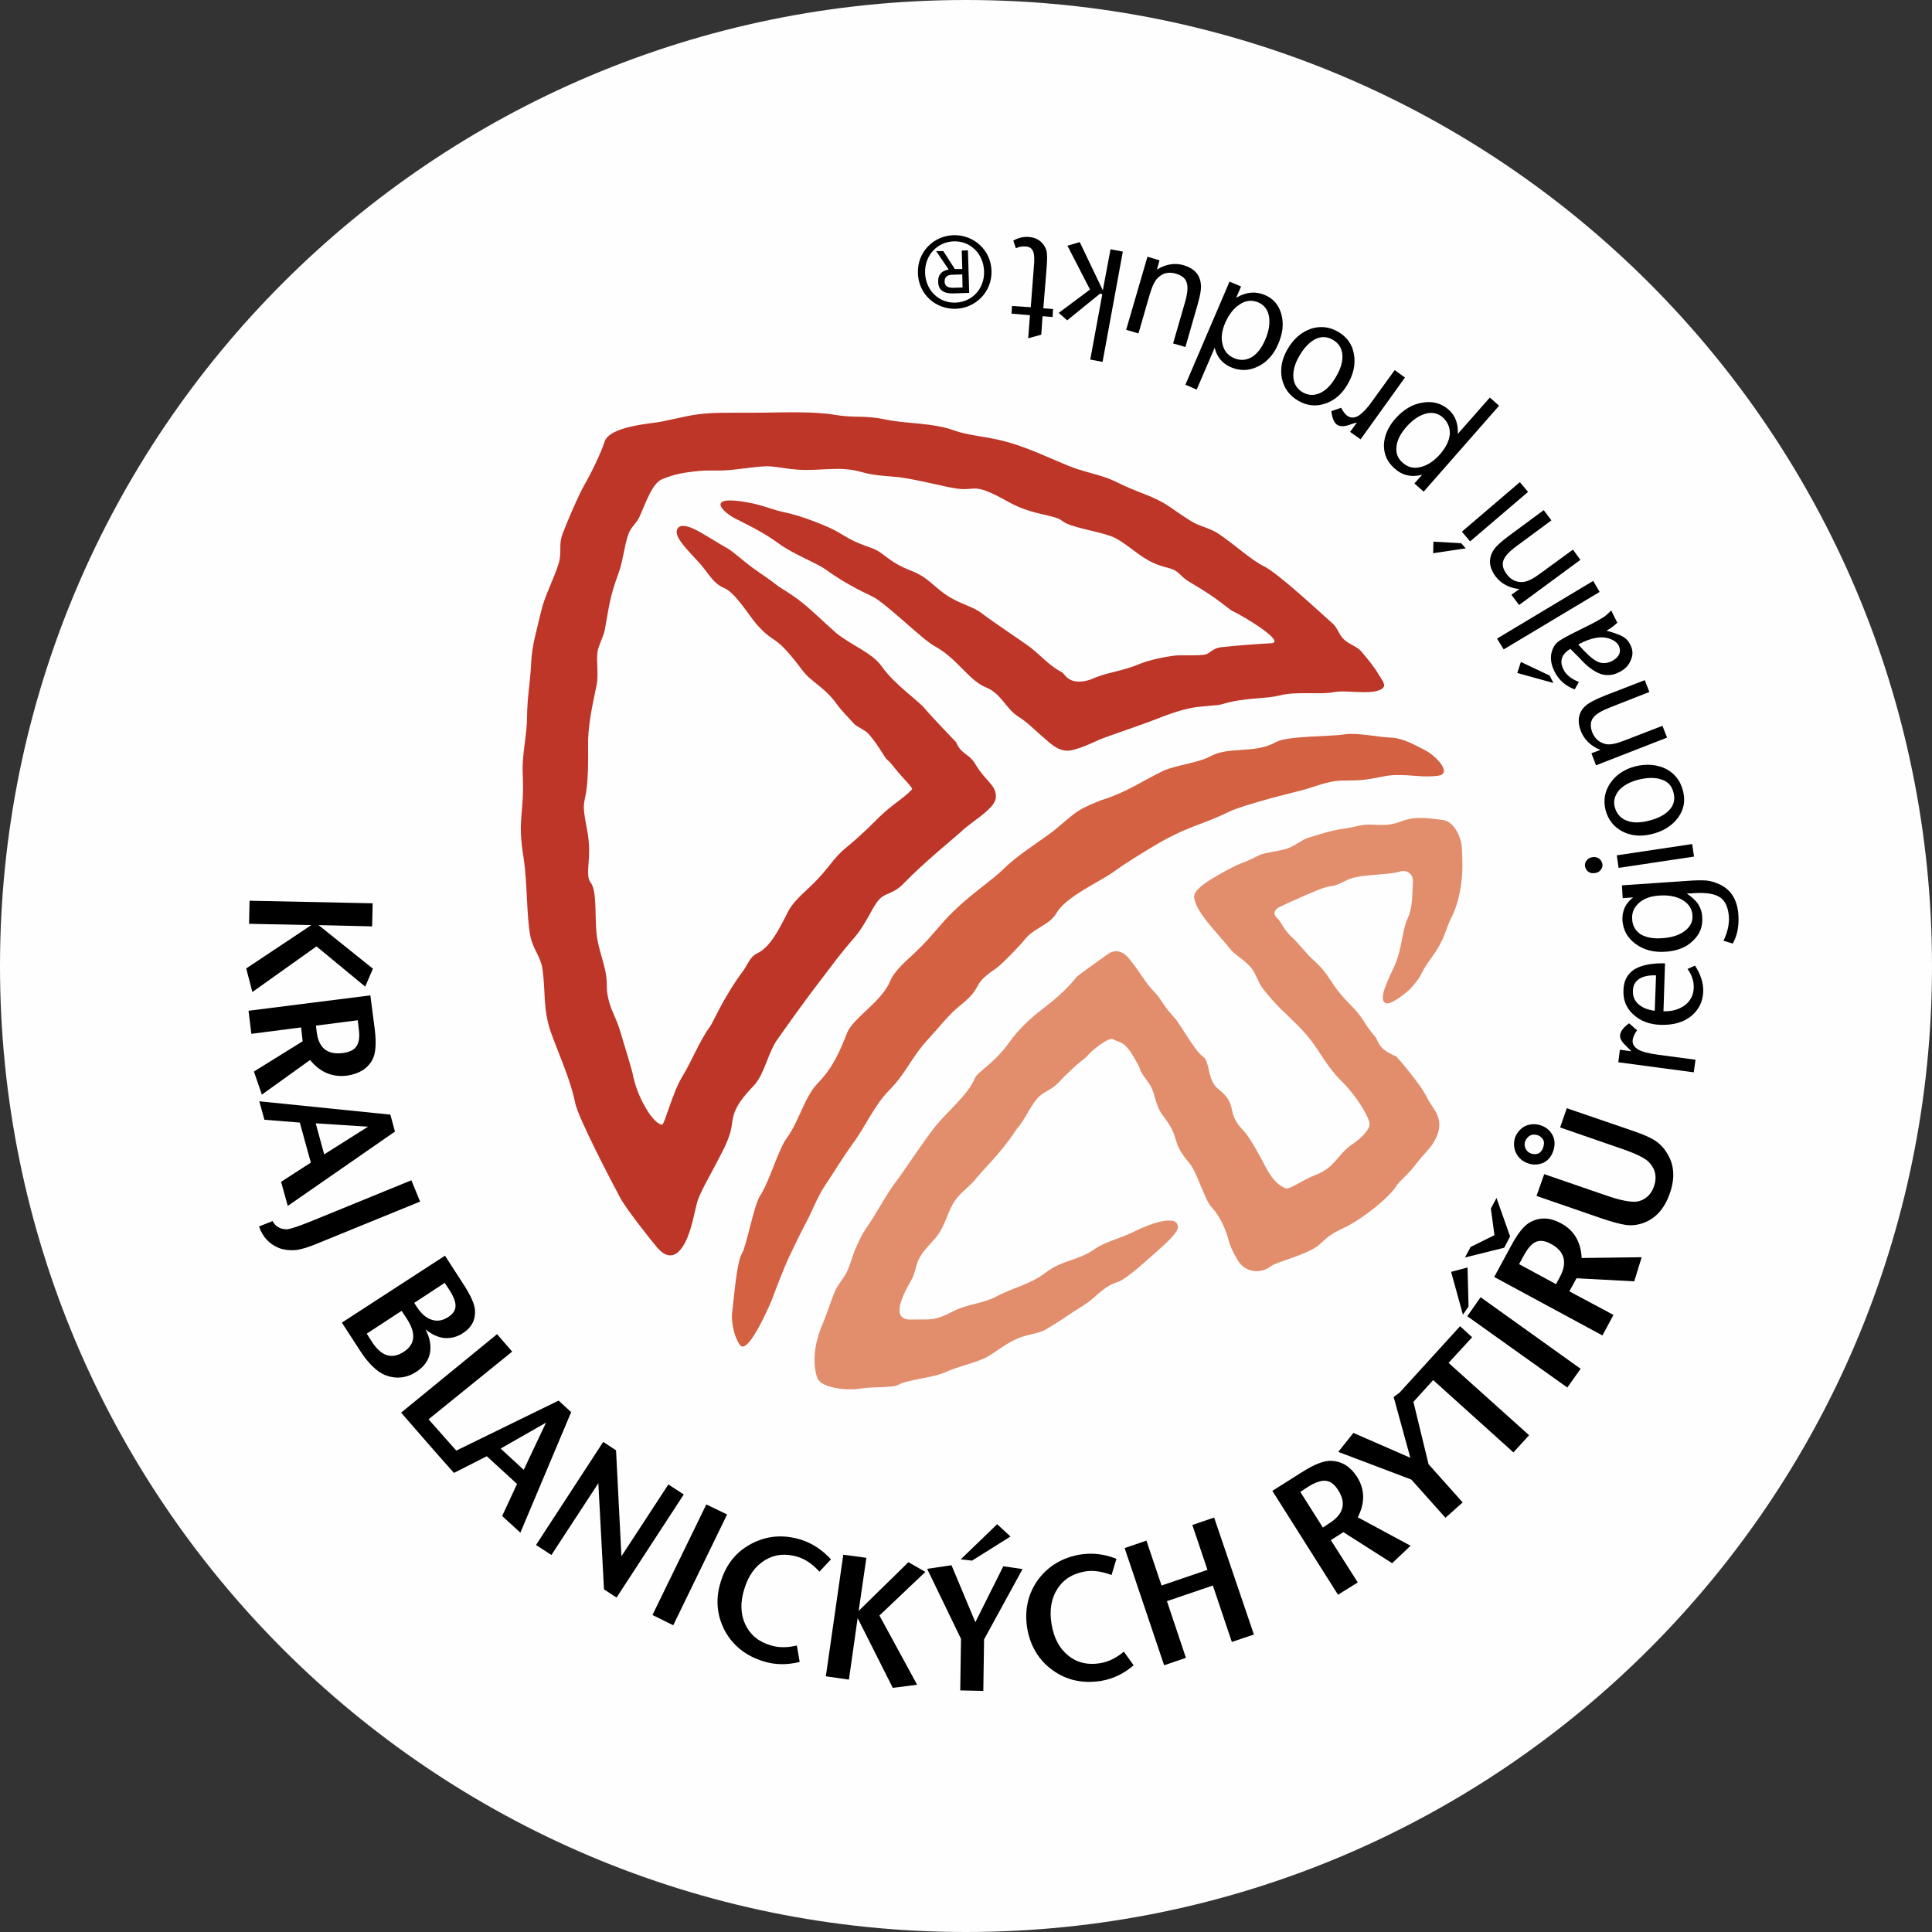 <?xml version="1.0" encoding="UTF-8"?>
<!DOCTYPE svg PUBLIC "-//W3C//DTD SVG 1.1//EN" "http://www.w3.org/Graphics/SVG/1.1/DTD/svg11.dtd">
<!-- Creator: CorelDRAW 2018 (64 bitů) -->
<svg xmlns="http://www.w3.org/2000/svg" xml:space="preserve" width="317px" height="317px" version="1.1" style="shape-rendering:geometricPrecision; text-rendering:geometricPrecision; image-rendering:optimizeQuality; fill-rule:evenodd; clip-rule:evenodd"
viewBox="0 0 75.33 75.33"
 xmlns:xlink="http://www.w3.org/1999/xlink">
 <rect x="0" y="0" width="75.33" height="75.33" fill="#333333" stroke="none"/>
 <defs>
  <style type="text/css">
   <![CDATA[
    .fil1 {fill:black}
    .fil2 {fill:#BD3627}
    .fil4 {fill:#D36142}
    .fil3 {fill:#E28E6D}
    .fil0 {fill:#FEFEFE}
   ]]>
  </style>
 </defs>
 <g id="Vrstva_x0020_1">
  <path class="fil0" d="M37.66 0c20.81,0 37.67,16.86 37.67,37.67 0,20.8 -16.86,37.66 -37.67,37.66 -20.8,0 -37.66,-16.86 -37.66,-37.66 0,-20.81 16.86,-37.67 37.66,-37.67z"/>
  <path class="fil1" d="M40.68 12.02l0.13 -1.6c0.02,-0.26 0.02,-0.44 0.01,-0.55 -0.01,-0.11 -0.05,-0.21 -0.12,-0.31 -0.13,-0.19 -0.32,-0.3 -0.58,-0.32 -0.2,-0.02 -0.41,0.03 -0.61,0.14l0.1 0.3c0.12,-0.06 0.25,-0.08 0.38,-0.07 0.15,0.01 0.24,0.07 0.29,0.19 0.05,0.11 0.06,0.32 0.03,0.62l-0.12 1.56 -0.73 -0.05 -0.02 0.3 0.72 0.06 -0.07 0.9 0.51 -0.14 0.05 -0.72 0.39 0.03 0.02 -0.31 -0.38 -0.03z"/>
  <polygon class="fil1" points="43.3,9.72 43,11.32 42.1,9.44 41.62,9.58 42.5,11.29 41.28,12.2 41.61,12.49 42.89,11.45 42.98,11.47 42.51,14.02 42.99,14.11 43.78,9.81 "/>
  <path class="fil1" d="M44.39 13l0.43 -1.49c0.1,-0.34 0.2,-0.56 0.32,-0.67 0.2,-0.2 0.43,-0.25 0.71,-0.17 0.23,0.07 0.37,0.18 0.42,0.35 0.06,0.17 0.03,0.43 -0.07,0.78l-0.46 1.59 0.48 0.14 0.46 -1.6c0.12,-0.41 0.17,-0.7 0.14,-0.87 -0.04,-0.36 -0.27,-0.6 -0.67,-0.72 -0.35,-0.1 -0.7,-0.04 -1.04,0.17l0.1 -0.36 -0.47 -0.14 -0.83 2.85 0.48 0.14z"/>
  <path class="fil1" d="M47.67 13.43c-0.07,-0.25 -0.03,-0.53 0.1,-0.84 0.15,-0.34 0.34,-0.58 0.58,-0.73 0.23,-0.15 0.47,-0.17 0.71,-0.07 0.23,0.1 0.37,0.28 0.42,0.55 0.04,0.27 0,0.57 -0.15,0.91 -0.14,0.33 -0.32,0.55 -0.53,0.68 -0.22,0.12 -0.45,0.14 -0.69,0.03 -0.23,-0.1 -0.38,-0.27 -0.44,-0.53zm-0.31 0.13c0.09,0.36 0.3,0.62 0.64,0.76 0.35,0.15 0.7,0.14 1.05,-0.03 0.35,-0.17 0.61,-0.46 0.79,-0.88 0.18,-0.42 0.22,-0.8 0.12,-1.16 -0.1,-0.36 -0.31,-0.61 -0.65,-0.75 -0.35,-0.15 -0.72,-0.12 -1.11,0.11l0.19 -0.44 -0.45 -0.19 -1.72 4.02 0.44 0.19 0.7 -1.63z"/>
  <path class="fil1" d="M50.43 14.72c-0.02,-0.26 0.05,-0.53 0.23,-0.84 0.19,-0.33 0.4,-0.54 0.63,-0.66 0.23,-0.11 0.46,-0.1 0.68,0.03 0.23,0.13 0.35,0.33 0.37,0.58 0.02,0.26 -0.06,0.55 -0.26,0.88 -0.18,0.31 -0.39,0.52 -0.62,0.62 -0.23,0.1 -0.46,0.09 -0.68,-0.04 -0.21,-0.13 -0.33,-0.32 -0.35,-0.57zm1.23 1.02c0.37,-0.12 0.66,-0.37 0.88,-0.75 0.24,-0.41 0.32,-0.8 0.25,-1.18 -0.06,-0.38 -0.27,-0.67 -0.61,-0.87 -0.34,-0.2 -0.7,-0.24 -1.07,-0.12 -0.37,0.13 -0.67,0.39 -0.9,0.78 -0.23,0.39 -0.3,0.77 -0.23,1.15 0.08,0.38 0.29,0.67 0.63,0.87 0.34,0.2 0.69,0.24 1.05,0.12z"/>
  <path class="fil1" d="M54.38 14.43l-0.84 1.16c-0.22,0.32 -0.42,0.52 -0.57,0.62 -0.16,0.09 -0.3,0.1 -0.44,0 -0.09,-0.06 -0.16,-0.17 -0.24,-0.31l-0.38 0.13c0.03,0.26 0.1,0.44 0.22,0.53 0.11,0.07 0.26,0.08 0.47,0.01l0.11 -0.04 0.2 -0.06 -0.27 0.37 0.41 0.29 1.73 -2.41 -0.4 -0.29z"/>
  <path class="fil1" d="M54.45 17.42c0.02,-0.25 0.15,-0.5 0.38,-0.77 0.25,-0.28 0.5,-0.45 0.76,-0.52 0.25,-0.07 0.47,-0.02 0.66,0.14 0.2,0.18 0.29,0.4 0.28,0.65 -0.02,0.26 -0.15,0.52 -0.38,0.79 -0.24,0.27 -0.5,0.44 -0.76,0.5 -0.27,0.07 -0.5,0.01 -0.7,-0.17 -0.19,-0.16 -0.27,-0.37 -0.24,-0.62zm4 -1.6l-0.36 -0.32 -1.25 1.42c0.02,-0.41 -0.1,-0.72 -0.35,-0.94 -0.29,-0.26 -0.64,-0.35 -1.03,-0.28 -0.39,0.06 -0.74,0.27 -1.06,0.63 -0.29,0.33 -0.43,0.68 -0.44,1.03 0,0.36 0.13,0.66 0.42,0.91 0.3,0.27 0.66,0.35 1.07,0.24l-0.3 0.34 0.36 0.32 2.94 -3.35z"/>
  <path class="fil1" d="M55.89 21.12l-0.01 0.45 1.27 -0.19 -0.18 -0.2 -1.08 -0.06zm3.37 -2.32l-2.26 1.93 0.32 0.38 2.26 -1.93 -0.32 -0.38z"/>
  <path class="fil1" d="M61.33 21.43l-1.26 0.92c-0.28,0.21 -0.5,0.32 -0.66,0.34 -0.27,0.03 -0.49,-0.07 -0.66,-0.3 -0.15,-0.2 -0.19,-0.37 -0.13,-0.54 0.06,-0.17 0.24,-0.36 0.53,-0.57l1.34 -0.99 -0.3 -0.4 -1.34 0.99c-0.34,0.25 -0.56,0.46 -0.64,0.61 -0.18,0.31 -0.15,0.64 0.1,0.98 0.22,0.29 0.52,0.45 0.93,0.5l-0.31 0.22 0.3 0.4 2.39 -1.76 -0.29 -0.4z"/>
  <polygon class="fil1" points="62.12,22.65 58.37,24.9 58.63,25.32 62.37,23.08 "/>
  <path class="fil1" d="M59.3 25.81l-0.14 0.43 1.41 0.39 -0.15 -0.29 -1.12 -0.53zm2.33 -0.73c0.3,-0.15 0.56,-0.22 0.79,-0.23 0.16,0 0.31,0.03 0.43,0.09 0.13,0.06 0.22,0.14 0.27,0.24 0.05,0.11 0.06,0.22 0.01,0.33 -0.05,0.11 -0.14,0.19 -0.27,0.26 -0.18,0.09 -0.35,0.11 -0.52,0.05 -0.16,-0.06 -0.35,-0.21 -0.59,-0.46l-0.21 -0.23 0.09 -0.05zm0.9 -1.02c-0.1,0.06 -0.26,0.16 -0.5,0.28l-0.78 0.39c-0.25,0.13 -0.42,0.23 -0.51,0.3 -0.08,0.06 -0.15,0.16 -0.2,0.28 -0.11,0.26 -0.09,0.56 0.08,0.89 0.17,0.33 0.43,0.55 0.78,0.68l0.16 -0.29c-0.3,-0.12 -0.5,-0.28 -0.6,-0.49 -0.16,-0.32 -0.08,-0.59 0.27,-0.8l0.32 0.32 0.17 0.18c0.26,0.26 0.5,0.42 0.73,0.49 0.22,0.06 0.45,0.04 0.68,-0.08 0.23,-0.11 0.38,-0.27 0.46,-0.48 0.09,-0.2 0.08,-0.4 -0.03,-0.6 -0.06,-0.13 -0.15,-0.23 -0.27,-0.3 -0.12,-0.07 -0.33,-0.15 -0.65,-0.24 0.16,-0.09 0.3,-0.19 0.42,-0.31l-0.24 -0.48c-0.1,0.11 -0.2,0.2 -0.29,0.26z"/>
  <path class="fil1" d="M64.82 28.3l-1.45 0.56c-0.32,0.13 -0.56,0.18 -0.72,0.16 -0.27,-0.05 -0.46,-0.2 -0.57,-0.47 -0.08,-0.23 -0.07,-0.41 0.03,-0.55 0.1,-0.15 0.32,-0.28 0.65,-0.41l1.55 -0.61 -0.18 -0.46 -1.55 0.6c-0.4,0.16 -0.66,0.3 -0.78,0.42 -0.26,0.25 -0.31,0.58 -0.16,0.97 0.14,0.34 0.39,0.58 0.76,0.73l-0.35 0.13 0.18 0.47 2.77 -1.08 -0.18 -0.46z"/>
  <path class="fil1" d="M63.12 30.82c0.17,-0.19 0.42,-0.33 0.76,-0.42 0.37,-0.09 0.68,-0.09 0.92,0 0.24,0.08 0.39,0.25 0.45,0.5 0.07,0.26 0.02,0.48 -0.15,0.67 -0.17,0.19 -0.44,0.34 -0.81,0.43 -0.35,0.09 -0.65,0.09 -0.88,-0.01 -0.23,-0.09 -0.38,-0.27 -0.45,-0.52 -0.06,-0.24 0,-0.45 0.16,-0.65zm0.14 1.6c0.34,0.17 0.72,0.21 1.15,0.1 0.45,-0.11 0.79,-0.33 1.02,-0.64 0.23,-0.32 0.29,-0.66 0.19,-1.05 -0.1,-0.39 -0.32,-0.67 -0.66,-0.85 -0.35,-0.17 -0.75,-0.21 -1.2,-0.1 -0.42,0.11 -0.75,0.33 -0.97,0.65 -0.22,0.32 -0.28,0.67 -0.19,1.05 0.1,0.38 0.32,0.66 0.66,0.84z"/>
  <path class="fil1" d="M61.93 33.99c0.07,0.05 0.16,0.07 0.26,0.05 0.09,-0.01 0.17,-0.05 0.22,-0.12 0.06,-0.07 0.08,-0.14 0.07,-0.23 -0.02,-0.09 -0.06,-0.16 -0.13,-0.21 -0.08,-0.06 -0.16,-0.07 -0.25,-0.06 -0.1,0.01 -0.18,0.06 -0.23,0.12 -0.06,0.07 -0.08,0.15 -0.07,0.24 0.02,0.09 0.06,0.16 0.13,0.21zm4.05 -1.08l-2.94 0.44 0.07 0.49 2.94 -0.44 -0.07 -0.49z"/>
  <path class="fil1" d="M63.9 35.21c0.19,-0.17 0.45,-0.27 0.78,-0.29 0.37,-0.03 0.68,0.03 0.92,0.17 0.24,0.14 0.37,0.34 0.39,0.59 0.02,0.25 -0.08,0.45 -0.3,0.62 -0.21,0.16 -0.51,0.26 -0.88,0.28 -0.35,0.03 -0.63,-0.03 -0.84,-0.15 -0.2,-0.14 -0.32,-0.33 -0.33,-0.59 -0.02,-0.25 0.07,-0.46 0.26,-0.63zm-0.22 -0.22c-0.3,0.23 -0.44,0.53 -0.42,0.9 0.03,0.38 0.2,0.69 0.52,0.92 0.32,0.23 0.7,0.33 1.15,0.3 0.46,-0.03 0.82,-0.17 1.08,-0.43 0.27,-0.25 0.39,-0.56 0.36,-0.93 -0.01,-0.2 -0.07,-0.36 -0.16,-0.5 -0.09,-0.14 -0.24,-0.27 -0.44,-0.41l0.21 -0.01c0.5,-0.04 0.86,0.01 1.07,0.15 0.21,0.13 0.33,0.39 0.36,0.75 0.02,0.3 -0.05,0.62 -0.21,0.95l0.36 0.11c0.18,-0.31 0.25,-0.69 0.22,-1.12 -0.04,-0.6 -0.3,-1 -0.76,-1.2 -0.17,-0.08 -0.33,-0.12 -0.5,-0.14 -0.16,-0.01 -0.42,-0.01 -0.79,0.02l-2.49 0.17 0.03 0.5 0.41 -0.03z"/>
  <path class="fil1" d="M64.52 39.41c-0.27,-0.03 -0.48,-0.12 -0.63,-0.25 -0.16,-0.14 -0.23,-0.31 -0.22,-0.53 0,-0.2 0.08,-0.35 0.24,-0.46 0.15,-0.1 0.37,-0.15 0.66,-0.14l-0.05 1.38zm0.4 -1.85c-0.52,-0.01 -0.92,0.07 -1.2,0.24 -0.27,0.18 -0.41,0.44 -0.42,0.8 -0.02,0.39 0.11,0.71 0.39,0.96 0.27,0.25 0.63,0.39 1.08,0.4 0.48,0.01 0.87,-0.1 1.17,-0.34 0.3,-0.25 0.46,-0.57 0.47,-0.97 0.01,-0.32 -0.1,-0.66 -0.32,-1l-0.29 0.13c0.17,0.24 0.25,0.49 0.24,0.74 -0.01,0.27 -0.12,0.5 -0.34,0.67 -0.23,0.17 -0.5,0.25 -0.84,0.24l0.06 -1.87z"/>
  <path class="fil1" d="M66.11 41.32l-1.43 -0.19c-0.38,-0.05 -0.65,-0.12 -0.81,-0.21 -0.16,-0.1 -0.23,-0.22 -0.21,-0.38 0.02,-0.11 0.07,-0.23 0.17,-0.37l-0.31 -0.27c-0.21,0.15 -0.33,0.3 -0.35,0.45 -0.02,0.12 0.05,0.26 0.21,0.41l0.08 0.08 0.15 0.15 -0.45 -0.06 -0.06 0.49 2.94 0.39 0.07 -0.49z"/>
  <path class="fil1" d="M62.4 47.49c0.44,0.15 0.77,0.24 0.99,0.27 0.21,0.03 0.43,0.01 0.64,-0.06 0.51,-0.17 0.87,-0.56 1.08,-1.18 0.21,-0.6 0.17,-1.12 -0.12,-1.57 -0.12,-0.2 -0.28,-0.36 -0.46,-0.48 -0.19,-0.12 -0.48,-0.25 -0.9,-0.39l-2.54 -0.87 -0.26 0.75 2.4 0.83c0.53,0.18 0.87,0.35 1.03,0.49 0.28,0.27 0.36,0.6 0.23,0.98 -0.12,0.33 -0.34,0.53 -0.66,0.59 -0.24,0.03 -0.64,-0.04 -1.21,-0.24l-2.41 -0.83 -0.3 0.85 2.49 0.86z"/>
  <path class="fil1" d="M59.12 44.97c0.1,0.19 0.25,0.32 0.46,0.39 0.2,0.07 0.4,0.06 0.59,-0.02 0.2,-0.09 0.33,-0.27 0.39,-0.46 0.07,-0.19 0.08,-0.42 -0.02,-0.61 -0.1,-0.19 -0.25,-0.32 -0.46,-0.39 -0.21,-0.07 -0.41,-0.06 -0.6,0.02 -0.19,0.09 -0.34,0.27 -0.41,0.46 -0.06,0.2 -0.05,0.43 0.05,0.61zm0.55 -0.7c0.09,-0.04 0.18,-0.04 0.28,-0.01 0.1,0.03 0.17,0.1 0.22,0.18 0.05,0.09 0.03,0.21 0,0.3 -0.03,0.09 -0.09,0.19 -0.18,0.23 -0.09,0.04 -0.19,0.04 -0.28,0.01 -0.1,-0.03 -0.17,-0.09 -0.22,-0.18 -0.05,-0.09 -0.06,-0.21 -0.02,-0.3 0.03,-0.09 0.11,-0.19 0.2,-0.23z"/>
  <path class="fil1" d="M62.91 51.27l-1.72 -0.92 0.28 -0.51 2.25 0.12 0.29 -0.94 -2.34 0.03c-0.03,-0.63 -0.3,-1.08 -0.8,-1.35 -0.42,-0.23 -0.81,-0.25 -1.18,-0.06 -0.25,0.12 -0.51,0.44 -0.79,0.97l-0.64 1.18 4.22 2.28 0.43 -0.8zm-3.68 -1.98l0.18 -0.33c0.15,-0.28 0.32,-0.48 0.48,-0.54 0.17,-0.07 0.37,-0.04 0.6,0.09 0.53,0.29 0.63,0.74 0.32,1.3l-0.14 0.26 -1.44 -0.78z"/>
  <polygon class="fil1" points="57.34,48.62 57.12,49.03 58.65,48.65 58.88,48.21 58.35,46.71 58.13,47.12 58.27,48.16 "/>
  <polygon class="fil1" points="61.63,53.37 57.73,50.58 57.21,51.32 61.11,54.1 "/>
  <polygon class="fil1" points="57.22,49.42 56.58,49.59 57.04,51.26 57.26,50.94 "/>
  <polygon class="fil1" points="59.62,55.96 56.48,53.14 57.4,52.14 56.93,51.71 54.57,54.3 54.34,54.47 54.99,56.84 52.77,55.87 52.18,56.61 55.03,57.69 56.36,59.18 57.03,58.58 55.7,57.09 55.11,54.66 55.88,53.81 59.01,56.63 "/>
  <path class="fil1" d="M50.7 58.17l0.32 -0.21c0.26,-0.16 0.51,-0.25 0.69,-0.22 0.17,0.02 0.33,0.14 0.47,0.37 0.33,0.51 0.19,0.95 -0.36,1.29l-0.24 0.16 -0.88 -1.39zm2.24 3.53l-1.05 -1.65 0.49 -0.31 1.9 1.21 0.72 -0.68 -2.06 -1.11c0.29,-0.56 0.28,-1.09 -0.03,-1.58 -0.25,-0.39 -0.58,-0.6 -0.99,-0.62 -0.28,-0.02 -0.67,0.13 -1.17,0.45l-1.14 0.72 2.56 4.05 0.77 -0.48z"/>
  <polygon class="fil1" points="46.24,64.64 45.5,62.43 47.29,61.82 48.03,64.02 48.89,63.73 47.34,59.17 46.49,59.46 47.08,61.21 45.29,61.82 44.7,60.07 43.85,60.36 45.39,64.93 "/>
  <path class="fil1" d="M42.13 60.61c-0.71,0.12 -1.26,0.45 -1.66,0.99 -0.39,0.55 -0.53,1.17 -0.42,1.88 0.12,0.7 0.45,1.25 0.99,1.64 0.55,0.4 1.18,0.53 1.89,0.42 0.47,-0.08 0.89,-0.28 1.27,-0.61l-0.38 -0.53c-0.3,0.25 -0.61,0.4 -0.93,0.45 -0.48,0.08 -0.9,-0.02 -1.24,-0.3 -0.35,-0.28 -0.56,-0.69 -0.65,-1.23 -0.09,-0.54 -0.01,-1 0.23,-1.37 0.24,-0.38 0.61,-0.6 1.09,-0.68 0.3,-0.05 0.64,0 1.02,0.14l0.19 -0.63c-0.47,-0.19 -0.94,-0.24 -1.4,-0.17z"/>
  <path class="fil1" d="M39.4 59.91l-0.52 -0.48 -1.42 1.37 0.44 0.05 1.5 -0.94zm-1.06 6.02l0.03 -2.01 1.5 -2.74 -0.75 -0.11 -1.09 2.18 -0.93 -2.22 -0.95 0.14 1.32 2.73 -0.03 2.01 0.9 0.02z"/>
  <polygon class="fil1" points="33.1,65.49 33.44,63.09 34.81,65.81 35.76,65.69 34.29,62.99 36.08,61.29 35.42,60.91 33.48,62.81 33.78,60.74 32.88,60.62 32.2,65.36 "/>
  <path class="fil1" d="M31.22 60.03c-0.69,-0.21 -1.33,-0.15 -1.92,0.16 -0.59,0.31 -0.99,0.8 -1.2,1.49 -0.21,0.67 -0.15,1.31 0.16,1.9 0.32,0.59 0.83,0.99 1.52,1.2 0.45,0.14 0.92,0.14 1.4,0.02l-0.11 -0.64c-0.38,0.09 -0.72,0.09 -1.03,-0.01 -0.47,-0.14 -0.79,-0.41 -0.98,-0.81 -0.19,-0.41 -0.2,-0.87 -0.04,-1.38 0.16,-0.53 0.43,-0.9 0.81,-1.13 0.38,-0.23 0.8,-0.27 1.27,-0.13 0.29,0.09 0.58,0.28 0.85,0.58l0.45 -0.48c-0.34,-0.37 -0.73,-0.63 -1.18,-0.77z"/>
  <polygon class="fil1" points="26.25,63.37 28.35,59.05 27.54,58.66 25.44,62.97 "/>
  <polygon class="fil1" points="21.5,60.63 23.33,57.83 23.55,61.97 24.04,62.29 26.66,58.27 26.06,57.88 24.23,60.68 24.02,56.55 23.52,56.22 20.9,60.24 "/>
  <path class="fil1" d="M19.52 56.48l1.77 -1.01 -0.87 1.84 -0.9 -0.83zm-1.82 0.95l1.28 -0.65 1.18 1.08 -0.58 1.25 0.71 0.65 1.98 -4.7 -0.49 -0.45 -3.99 1.95 -1.08 -1.22 3.26 -2.64 -0.59 -0.68 -3.74 3.06c0.68,0.78 1.37,1.58 2.06,2.35z"/>
  <path class="fil1" d="M15.66 51.11l0.21 0.32c0.36,0.56 0.32,0.99 -0.13,1.28 -0.46,0.3 -0.87,0.17 -1.23,-0.38l-0.21 -0.33 1.36 -0.89zm1.68 -1.09l0.19 0.29c0.16,0.25 0.24,0.46 0.23,0.62 0,0.16 -0.1,0.3 -0.28,0.42 -0.21,0.14 -0.43,0.18 -0.64,0.11 -0.22,-0.07 -0.41,-0.23 -0.58,-0.49l-0.11 -0.17 1.19 -0.78zm-3.31 2.63c0.32,0.5 0.65,0.82 0.97,0.96 0.43,0.17 0.84,0.13 1.23,-0.12 0.29,-0.19 0.47,-0.43 0.53,-0.71 0.06,-0.29 0.01,-0.6 -0.17,-0.95 0.24,0.2 0.48,0.31 0.73,0.34 0.26,0.02 0.5,-0.04 0.73,-0.19 0.34,-0.22 0.49,-0.51 0.47,-0.88 -0.01,-0.24 -0.16,-0.58 -0.44,-1.01l-0.73 -1.13 -4.02 2.61 0.7 1.08z"/>
  <path class="fil1" d="M12.15 47.61c-0.5,0.2 -0.79,0.3 -0.95,0.32 -0.2,0.01 -0.45,-0.07 -0.57,-0.32l-0.53 0.21c0.14,0.42 0.41,0.68 0.73,0.82 0.21,0.1 0.51,0.12 0.72,0.1 0.21,-0.03 0.49,-0.11 0.91,-0.29l3.92 -1.6 -0.34 -0.83 -3.89 1.59z"/>
  <path class="fil1" d="M12.31 43.8l2.04 0.13 -1.71 1.08 -0.33 -1.21zm-1.35 2.28l0.26 0.94 4.18 -2.9 -0.18 -0.66 -5.11 -0.52 0.2 0.72 1.38 0.11 0.43 1.56 -1.16 0.75z"/>
  <path class="fil1" d="M13.95 39.78l0.04 0.35c0.04,0.3 0.01,0.52 -0.09,0.66 -0.09,0.15 -0.27,0.23 -0.54,0.27 -0.59,0.07 -0.93,-0.19 -1.01,-0.81l-0.03 -0.26 1.63 -0.21zm-4.15 0.53l1.94 -0.25 0.06 0.54 -1.9 1.18 0.31 0.9 1.88 -1.35c0.39,0.48 0.87,0.68 1.44,0.61 0.47,-0.07 0.8,-0.27 0.99,-0.62 0.13,-0.24 0.16,-0.64 0.09,-1.2l-0.17 -1.31 -4.75 0.6 0.11 0.9z"/>
  <polygon class="fil1" points="9.71,36.02 12.14,36.07 9.6,37.76 9.84,38.68 12.34,36.9 14.24,38.47 14.54,37.77 12.42,36.07 14.51,36.12 14.53,35.22 9.73,35.12 "/>
  <path class="fil2" d="M25.63 48.65c-0.29,-0.34 -1.25,-1.56 -1.46,-1.97 -0.27,-0.51 -1.63,-3.08 -1.75,-3.7 -0.16,-0.84 -0.65,-1.92 -0.94,-2.73 -0.32,-0.92 -0.2,-1.59 -0.33,-2.47 -0.06,-0.46 -0.36,-0.76 -0.47,-1.27 -0.15,-0.75 -0.12,-2.13 -0.26,-3.03 -0.27,-1.65 0.04,-1.66 -0.04,-3.36 -0.03,-0.69 0.17,-1.47 0.17,-2.17 0.01,-0.83 0.12,-1.27 0.16,-2.09 0.03,-0.7 0.21,-1.25 0.4,-2.07 0.13,-0.55 0.49,-1.23 0.67,-1.81 0.14,-0.45 -0.01,-0.72 0.15,-1.15 0.17,-0.46 0.64,-1.55 0.86,-1.93 0.22,-0.37 0.66,-1.27 0.78,-1.67 0.19,-0.62 1.83,-0.71 2.22,-0.79 0.83,-0.17 1.2,-0.29 1.91,-0.33 0.55,-0.03 1.42,-0.01 2.07,-0.02 0.77,-0.01 2.01,-0.05 2.75,0.08 0.81,0.14 1.16,0.01 1.97,0.18 0.89,0.19 1.86,0.12 2.73,0.44 0.45,0.16 1.06,0.22 1.63,0.34 0.57,0.12 1.09,0.31 1.6,0.52 0.32,0.13 1.15,0.5 1.49,0.62 0.56,0.18 1.11,0.29 1.54,0.5 0.95,0.47 1.24,0.48 1.87,0.83 0.29,0.16 0.65,0.46 1.18,0.77 0.26,0.15 0.64,0.22 0.98,0.44 0.64,0.43 1.29,1.04 1.79,1.28 0.56,0.28 2.25,1.86 2.68,2.24 0.17,0.15 0.23,0.43 0.43,0.61 0.19,0.18 0.5,0.27 0.65,0.44 0.26,0.3 0.56,0.67 0.72,0.96 0.16,0.26 0.33,0.44 0,0.57 -0.44,0.18 -1.35,-0.02 -1.79,0.08 -0.48,0.1 -1.43,-0.04 -2.07,0.12 -0.63,0.16 -1.37,0.07 -2.28,0.35 -0.18,0.06 -0.84,0.06 -1.27,0.16 -0.62,0.13 -1.35,0.45 -1.66,0.56 -0.44,0.16 -1.43,0.5 -1.8,0.64 -0.13,0.05 -0.94,0.47 -1.33,0.45 -0.41,-0.03 -0.68,-0.34 -0.98,-0.59 -0.33,-0.29 -0.56,-0.53 -0.91,-0.75 -0.46,-0.29 -0.66,-0.9 -1.25,-1.13 -0.67,-0.27 -1.11,-1.13 -2.02,-1.62 -0.46,-0.25 -1.93,-1.71 -2.42,-1.93 -0.43,-0.2 -1.14,-0.56 -1.77,-1.02 -0.38,-0.28 -1.28,-0.61 -1.84,-1.02 -0.65,-0.48 -1.37,-0.81 -1.66,-0.96 -0.56,-0.27 -1.27,-0.97 0.43,-0.66 0.56,0.1 0.98,0.29 1.4,0.38 0.69,0.13 1.78,0.58 2.05,0.74 0.54,0.31 0.61,0.39 1.38,0.66 0.5,0.18 0.62,0.53 1.53,0.88 0.71,0.27 0.89,0.66 1.52,1.04 0.5,0.29 0.92,0.38 1.21,0.6 0.49,0.38 1.67,1.15 1.96,1.38 0.39,0.31 0.75,0.72 1.18,0.93 0.09,0.04 0.19,0.3 0.51,0.36 0.35,0.07 0.69,-0.09 0.8,-0.14 0.55,-0.22 1.07,-0.25 1.78,-0.55 0.17,-0.07 0.62,-0.21 1.26,-0.3 0.31,-0.05 0.98,0.02 1.29,-0.06 0.13,-0.04 0.29,-0.24 0.55,-0.27 0.59,-0.07 1.56,-0.14 1.98,-0.16 0.61,-0.03 -1.02,-1.03 -1.53,-1.27 -0.09,-0.04 -0.58,-0.5 -1.57,-1.07 -0.45,-0.26 -0.42,-0.39 -0.69,-0.52 -0.17,-0.09 -0.5,-0.11 -0.94,-0.34 -0.54,-0.29 -1.01,-0.78 -1.5,-0.97 -0.64,-0.23 -1.58,-0.34 -1.9,-0.59 -0.33,-0.27 -1.13,-0.21 -2.09,-0.74 -1.55,-0.87 -1.2,-0.36 -2.21,-0.56 -0.46,-0.08 -1.06,-0.25 -1.91,-0.39 -0.44,-0.07 -1.06,-0.06 -1.61,-0.22 -0.87,-0.26 -1.65,-0.03 -2.53,-0.1 -0.53,-0.04 -0.82,-0.13 -1.2,-0.13 -0.33,0.01 -0.74,0.07 -1.25,0.13 -0.66,0.08 -0.96,-0.01 -1.62,0.08 -0.58,0.07 -0.79,0.14 -1.16,0.28 -0.42,0.14 -0.68,0.97 -0.92,1.49 -0.13,0.27 -0.33,0.39 -0.43,0.67 -0.16,0.45 -0.21,1.06 -0.38,1.51 -0.36,0.99 -0.36,1.25 -0.54,2.23 -0.04,0.22 -0.24,0.59 -0.28,0.83 -0.06,0.39 0.05,0.9 -0.04,1.32 -0.2,0.95 -0.34,1.64 -0.33,2.36 0.04,2.78 -0.36,1.63 -0.04,3.27 0.22,1.08 -0.11,1.74 0.14,2.06 0.25,0.31 0.16,1.32 0.23,1.99 0.06,0.52 0.19,0.81 0.33,1.4 0.11,0.49 0.04,0.68 0.1,1 0.09,0.53 0.33,0.87 0.48,1.37 0.2,0.65 0.47,1.56 0.49,1.66 0.19,1.03 0.85,2.03 1.16,2.02 0.09,-0.01 0.41,-1.26 0.77,-1.85 0.36,-0.58 0.71,-1.46 1.08,-1.95 0.15,-0.2 0.5,-1.11 1.33,-2.23 0.15,-0.21 0.25,-0.52 0.51,-0.64 0.5,-0.24 0.82,-0.84 1.22,-1.64 0.18,-0.35 0.51,-0.64 0.86,-0.97 0.77,-0.73 0.82,-1.05 1.45,-1.56 0.63,-0.52 1.14,-1.05 1.25,-1.16 0.51,-0.49 0.94,-0.72 1.27,-1.07 0.05,-0.06 -0.33,-0.4 -0.68,-0.84 -0.27,-0.35 -0.26,-0.27 -0.34,-0.37 -0.1,-0.14 -0.37,-0.62 -0.68,-0.96 -0.13,-0.15 -0.44,-0.26 -0.57,-0.4 -0.28,-0.3 -0.53,-0.57 -0.63,-0.71 -0.48,-0.7 -1.03,-0.9 -1.37,-1.36 -1.17,-1.55 -1.01,-0.92 -1.8,-1.81 -0.29,-0.34 -0.83,-1.23 -1.25,-1.4 -0.41,-0.17 -0.58,-0.52 -0.9,-0.9 -0.42,-0.48 -1.03,-1.03 -0.95,-1.35 0.09,-0.34 0.59,-0.11 0.89,0.06 0.36,0.2 0.74,0.45 1.1,0.65 0.22,0.13 0.65,0.52 0.94,0.73 0.43,0.31 0.69,0.47 1,0.72 0.09,0.07 0.47,0.28 0.86,0.58 0.48,0.37 0.94,0.84 1.4,1.24 0.59,0.5 1.42,0.77 1.82,1.35 0.47,0.67 1.41,1.31 1.66,1.62 0.25,0.3 1.22,1.31 1.22,1.31 0.2,0.49 0.5,0.42 0.76,0.87 0.4,0.67 0.8,0.79 0.79,1.26 0,0.46 -0.95,0.95 -1.38,1.38 -0.18,0.17 -1.41,1.16 -2.26,2.04 -0.36,0.36 -0.68,0.33 -0.9,0.57 -0.29,0.31 -0.47,0.89 -0.97,1.49 -0.57,0.65 -0.85,1.05 -1.34,1.69 -0.82,1.07 -1.49,2.04 -1.65,2.26 -0.38,0.51 -0.52,1.4 -0.95,1.84 -0.59,0.62 -0.78,0.96 -0.84,1.48 -0.06,0.55 -0.37,1.07 -0.67,1.65 -0.2,0.38 -0.56,1.01 -0.67,1.35 -0.11,0.35 -0.22,1.14 -0.5,1.65 -0.3,0.56 -0.67,0.64 -1.07,0.18z"/>
  <path class="fil3" d="M56.25 31.97c0.37,0.04 0.63,0.48 0.72,0.87 0.05,0.25 0.04,0.58 0.05,0.89 0.01,0.55 -0.11,1.44 -0.43,2.05 -0.23,0.43 -0.23,0.83 -0.79,1.58 -0.5,0.68 -0.25,0.57 -0.79,1.17 -0.09,0.11 -0.74,0.65 -0.96,0.59 -0.37,-0.1 0.11,-0.98 0.34,-1.5 0.28,-0.64 0.28,-1.37 0.51,-1.85 0.19,-0.41 0.16,-0.93 0.19,-1.39 0.02,-0.34 -0.28,-0.47 -0.5,-0.4 -0.49,0.16 -1.59,0.08 -2.1,0.35 -0.82,0.42 -0.27,-0.01 -1.55,0.56 -0.28,0.12 -0.82,0.36 -1.08,0.49 -0.17,0.09 -0.24,0.26 -0.06,0.42 0.13,0.11 0.27,0.47 0.55,0.72 0.22,0.19 0.58,0.65 0.75,0.81 0.33,0.29 0.51,0.5 0.65,0.7 0.23,0.32 0.36,0.6 0.87,1.11 0.6,0.6 0.47,0.66 1.02,1.31 0.11,0.13 0.05,0.43 0.8,0.74 0,-0.01 0.95,1.07 1.21,1.62 0.2,0.44 0.81,0.84 0.22,1.78 -0.12,0.19 -0.46,0.53 -0.63,0.76 -0.28,0.38 -0.53,0.57 -0.76,0.84 -0.3,0.51 -1.31,1.28 -1.91,1.6 -0.1,0.06 -0.4,0.18 -0.65,0.34 -0.24,0.15 -0.42,0.37 -0.58,0.48 -0.5,0.34 -1.6,0.61 -1.77,0.75 -0.43,0.34 -1.01,0.24 -1.28,-0.18 -0.33,-0.52 -0.39,-0.84 -0.39,-0.84 -0.22,-0.79 -0.56,-1.17 -0.68,-1.29 -0.25,-0.29 -0.56,-1.36 -0.83,-1.68 -0.79,-0.92 -0.31,-0.92 -1.05,-1.88 -0.34,-0.45 -0.27,-0.89 -0.57,-1.29 -0.49,-0.67 -0.14,-0.27 -0.56,-0.98 -0.4,-0.68 -0.57,-0.55 -0.81,-0.7 -0.18,-0.1 -0.84,0.46 -0.95,0.59 -0.2,0.24 -0.34,0.22 -1.22,1.14 -0.23,0.24 -0.56,0.33 -0.76,0.55 -0.32,0.36 -0.49,0.84 -0.84,1.24 -0.67,1.02 -1.27,1.51 -1.67,2.03 -0.26,0.27 -0.6,0.52 -0.78,0.83 -0.24,0.39 -0.32,0.84 -0.61,1.25 -0.18,0.25 -0.53,0.56 -0.7,0.86 -0.18,0.31 -0.17,0.61 -0.32,0.87 -0.49,0.84 -0.76,1.59 -0.02,1.57 0.76,-0.02 0.87,0.08 1.67,-0.34 0.48,-0.25 1.15,-0.29 1.63,-0.55 0.71,-0.38 1.31,-0.46 1.94,-0.94 0.67,-0.51 1.24,-0.45 1.9,-0.91 0.41,-0.29 1.05,-0.44 1.51,-0.67 1.23,-0.61 1.66,-0.47 1.71,-0.33 0.05,0.14 0.22,0.22 -0.9,1.19 -0.28,0.24 -1.07,0.98 -1.42,1.09 -0.54,0.16 -0.85,0.61 -1.28,0.88 -0.71,0.44 -0.9,0.61 -1.52,0.97 -0.3,0.18 -0.73,0.17 -1.16,0.38 -0.44,0.2 -0.79,0.5 -1.11,0.68 -0.46,0.25 -1.15,0.37 -1.68,0.62 -0.41,0.19 -1.46,0.28 -1.78,0.47 -0.25,0.14 -0.99,0.06 -1.56,0.16 -0.42,0.07 -1.46,-0.02 -1.61,-0.42 -0.15,-0.4 -0.2,-1.16 0.19,-2.07 0.17,-0.4 0.3,-0.82 0.46,-1.23 0.11,-0.28 0.28,-0.47 0.43,-0.71 0.17,-0.28 0.26,-0.67 0.38,-0.97 0.13,-0.3 0.26,-0.59 0.42,-0.83 0.47,-0.66 0.75,-1.28 1.21,-1.88 0.48,-0.65 0.97,-1.44 1.54,-2.16 0.35,-0.44 1.27,-1.23 1.5,-1.82 0.09,-0.26 0.77,-0.59 1.36,-1.43 0.32,-0.45 0.76,-0.89 1.34,-1.33 0.91,-0.69 1.19,-1.12 1.29,-1.22 0.19,-0.16 0.7,-0.51 1.15,-0.84 0.24,-0.19 0.56,-0.25 0.87,0.12 0.46,0.55 0.59,0.9 1.03,1.35 0.28,0.3 0.25,0.42 0.76,0.98 0.22,0.23 0.78,1.29 1.11,1.51 0.28,0.19 0.15,0.91 0.59,1.26 0.82,0.64 0.25,0.88 1,1.64 0.26,0.27 0.78,1.27 0.78,1.27 0.21,0.42 0.45,0.8 0.84,0.96 0.16,0.07 0.65,-0.32 1.18,-0.52 0.76,-0.29 0.84,-0.79 1.42,-1.19 0.36,-0.24 0.7,-0.59 0.68,-0.8 -0.01,-0.27 -0.53,-1.11 -1.04,-1.61 -0.85,-0.85 -0.88,-1.35 -1.76,-2.23 -0.7,-0.7 -0.69,-0.62 -1.32,-1.38 -0.24,-0.29 -0.28,-0.6 -0.5,-0.87 -0.23,-0.28 -0.65,-0.52 -0.78,-0.69 -0.51,-0.64 -1.36,-1.45 -1.44,-2.04 -0.05,-0.35 0.74,-0.77 1.2,-1.03 0.82,-0.44 0.51,-0.21 1.35,-0.63 0.24,-0.11 0.69,-0.13 1.09,-0.26 0.31,-0.11 0.57,-0.34 0.79,-0.41 1.43,-0.45 1.13,-0.27 2.02,-0.48 0.53,-0.12 0.94,0.1 1.61,-0.16 0.59,-0.23 1.11,-0.12 1.63,-0.06z"/>
  <path class="fil4" d="M28.54 51.26c0.08,-0.67 0.18,-2.03 0.39,-2.39 0.2,-0.35 0.45,-1.86 0.72,-2.27 0.34,-0.51 0.7,-1.79 1.03,-2.23 0.47,-0.64 0.69,-1.6 1.2,-2.13 0.6,-0.62 0.84,-1.19 1.15,-1.97 0.24,-0.59 1.35,-1.21 1.68,-2.02 0.18,-0.43 0.67,-0.82 0.97,-1.11 0.75,-0.72 0.93,-1.06 1.51,-1.62 0.7,-0.68 1.55,-1.25 1.91,-1.61 0.53,-0.53 1.2,-0.94 1.8,-1.38 0.34,-0.24 0.82,-0.7 1.11,-0.89 0.22,-0.15 0.73,-0.38 1.05,-0.48 0.87,-0.28 1.48,-0.71 2.31,-1.11 0.42,-0.2 1.36,-0.31 1.8,-0.55 0.75,-0.42 1.72,-0.09 2.57,-0.56 0.46,-0.26 2.1,-0.21 2.71,-0.31 0.45,-0.07 1.26,0.11 1.79,0.13 0.46,0.02 0.96,0.3 1.34,0.5 0.4,0.2 1.09,0.92 0.47,0.99 -0.63,0.07 -0.9,-0.04 -1.64,-0.03 -0.37,0 -0.82,0.15 -1.3,0.19 -0.36,0.04 -0.74,0 -1.08,0.05 -0.43,0.07 -0.8,0.22 -1.15,0.32 -0.21,0.06 -0.71,0.18 -1.24,0.32 -0.69,0.19 -1.44,0.41 -1.74,0.56 -1.05,0.52 -1.62,0.54 -3,1.38 -0.53,0.32 -1.02,0.62 -1.52,0.98 -0.54,0.38 -1.81,0.94 -2.18,1.57 -0.29,0.5 -0.88,0.57 -1.26,1.06 -0.09,0.13 -0.89,0.97 -1.12,1.12 -1.02,0.69 -0.41,0.66 -1.39,1.44 -0.45,0.36 -0.86,0.9 -1.24,1.31 -0.61,0.64 -0.88,1.35 -1.52,1.99 -0.6,0.61 -0.9,1.38 -1.42,2.08 -0.34,0.47 -0.74,1.12 -1.06,1.6 -0.32,0.47 -0.51,1.01 -0.74,1.44 -0.21,0.39 -0.43,0.85 -0.67,1.35 -0.2,0.42 -0.56,1.36 -0.7,1.74 -0.04,0.09 -0.92,2.17 -1.23,1.72 -0.31,-0.44 -0.32,-1.11 -0.31,-1.18z"/>
  <path class="fil1" d="M37.18 9.17c-0.77,0.02 -1.42,0.65 -1.39,1.48 0.02,0.82 0.69,1.41 1.47,1.39 0.77,-0.02 1.42,-0.65 1.4,-1.47 -0.02,-0.83 -0.7,-1.42 -1.48,-1.4zm1.19 1.41c0.02,0.68 -0.47,1.2 -1.12,1.22 -0.64,0.02 -1.16,-0.48 -1.18,-1.16 -0.02,-0.69 0.48,-1.21 1.12,-1.23 0.64,-0.02 1.16,0.48 1.18,1.17zm-0.85 -0.09l-0.29 0 -0.45 -0.7 -0.28 0 0.49 0.72c-0.24,0.04 -0.42,0.17 -0.41,0.47 0,0.32 0.2,0.47 0.59,0.46l0.62 -0.02 -0.05 -1.66 -0.24 0.01 0.02 0.72zm0 0.21l0.01 0.51 -0.33 0.01c-0.18,0.01 -0.36,-0.03 -0.37,-0.23 0,-0.26 0.18,-0.28 0.39,-0.28l0.3 -0.01z"/>
 </g>
</svg>
